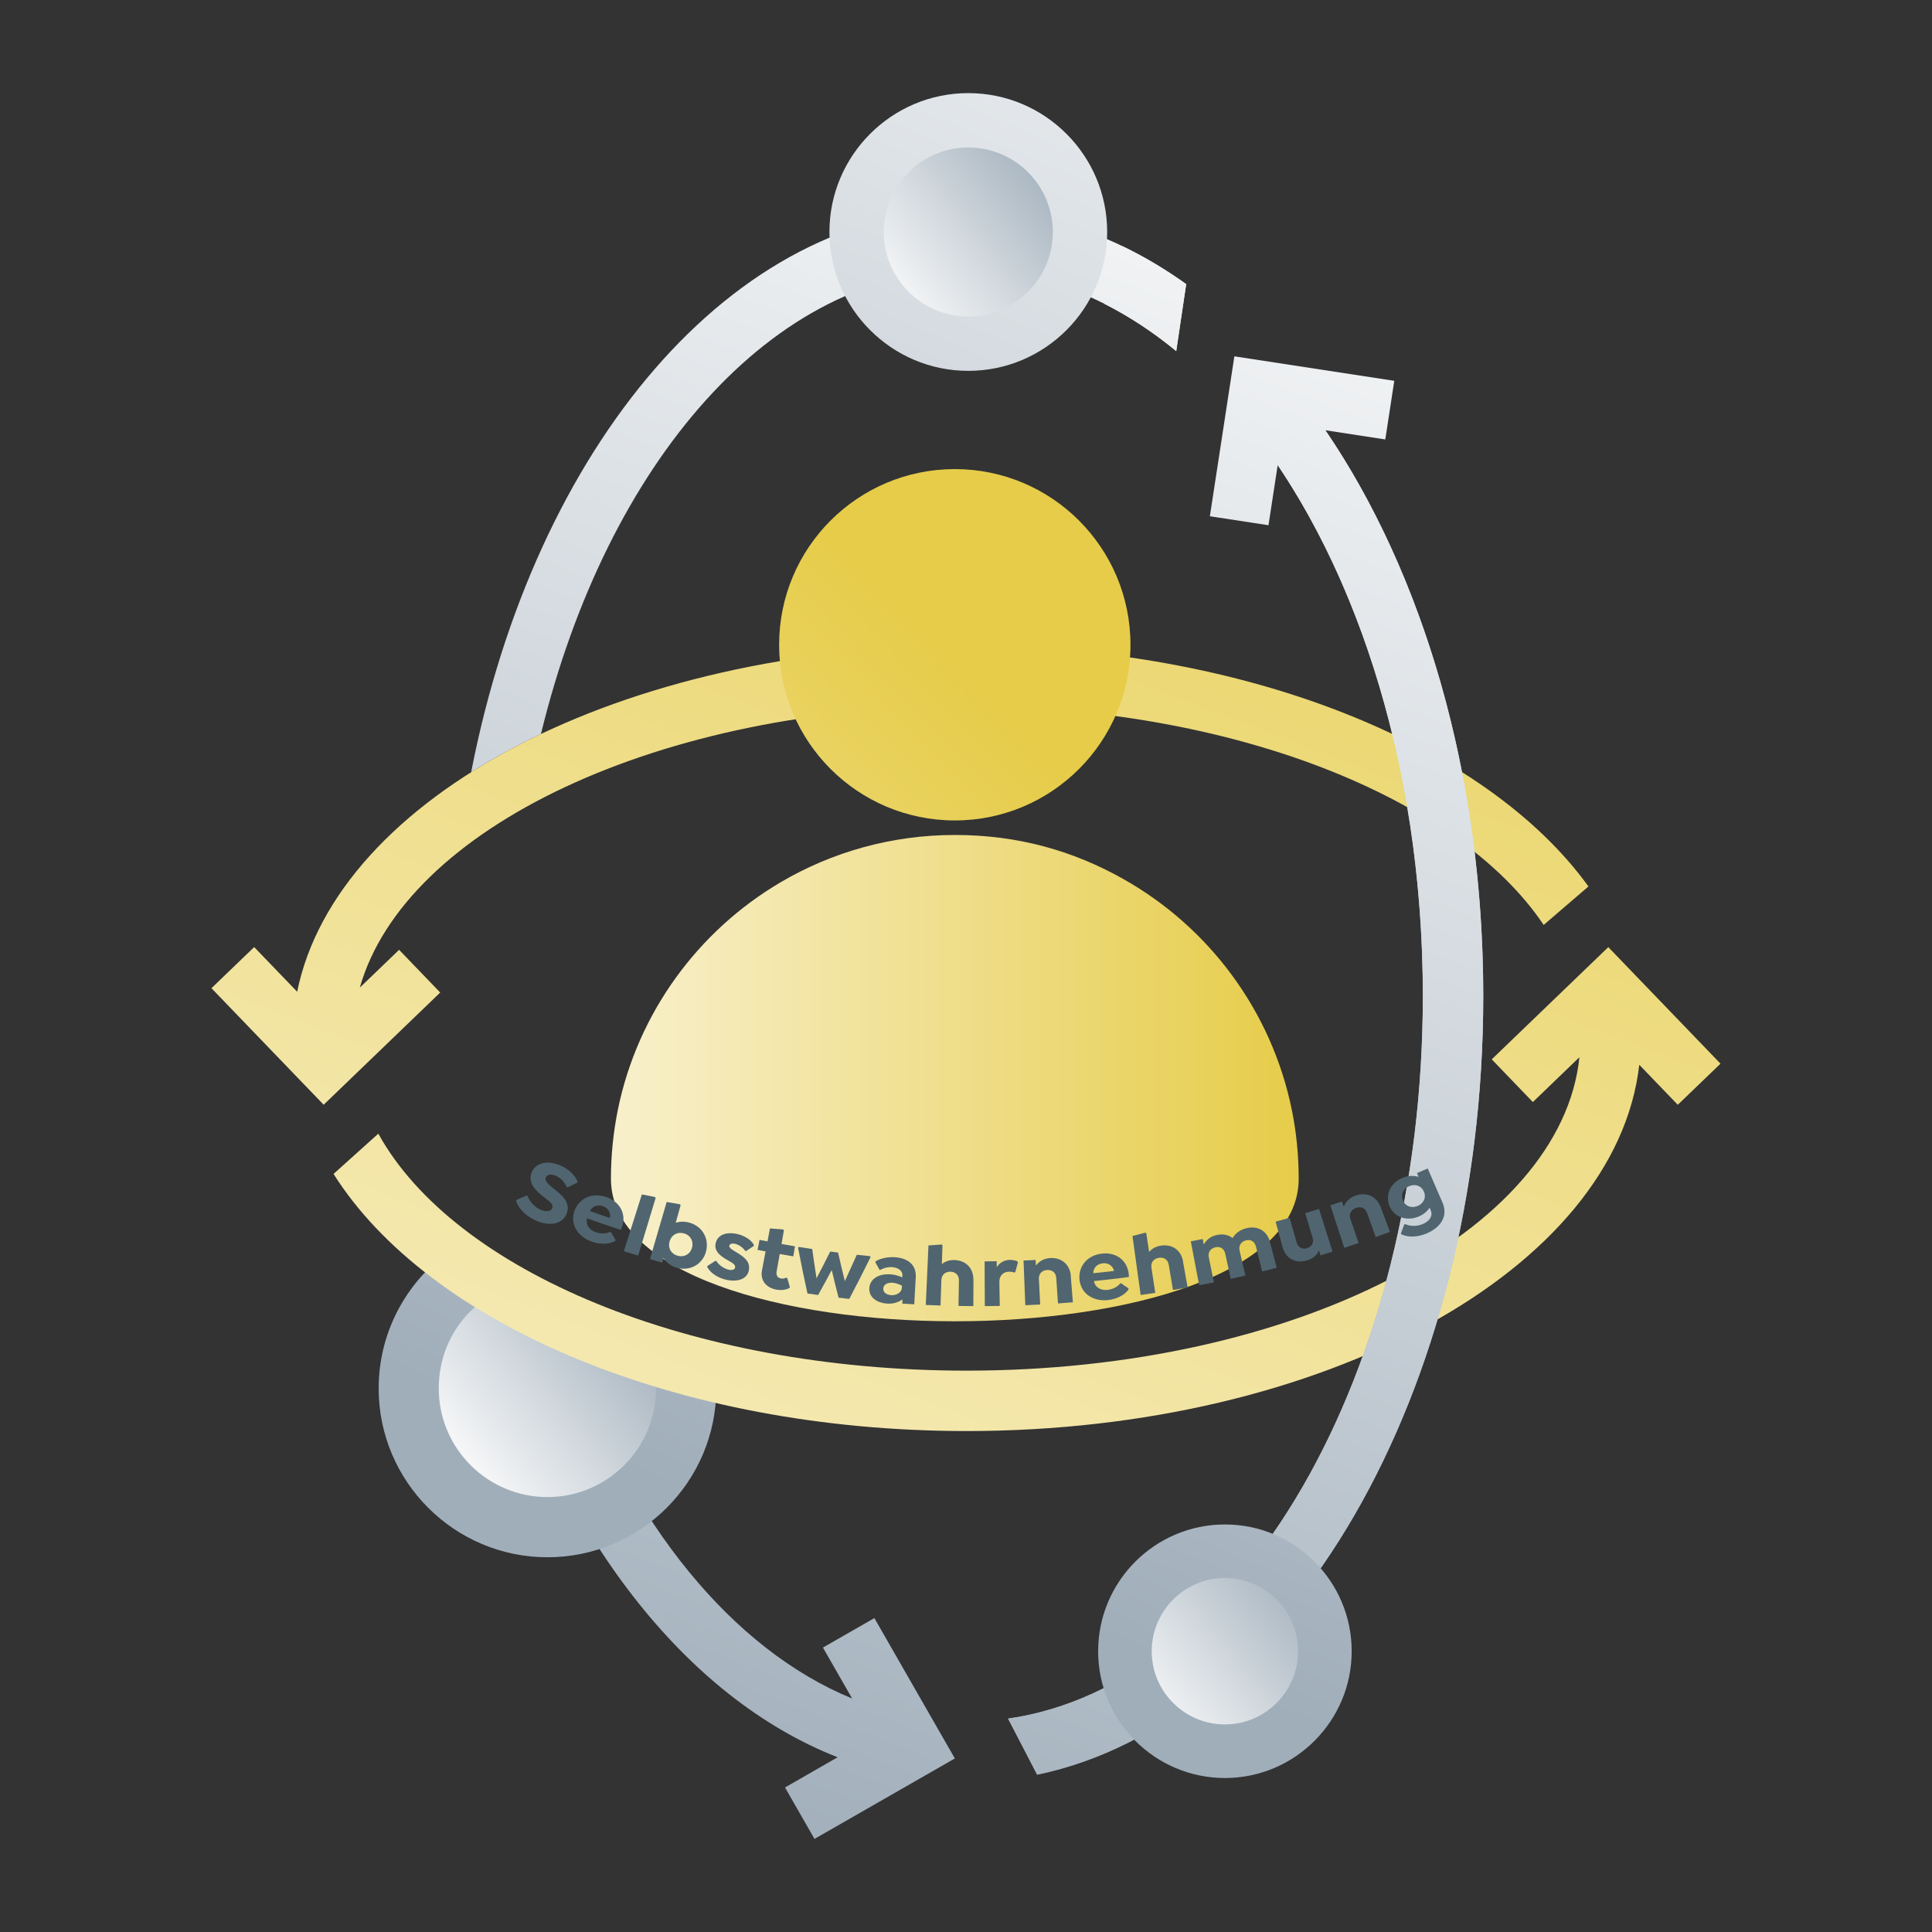 <?xml version="1.0" encoding="UTF-8"?><svg id="Ebene_1" xmlns="http://www.w3.org/2000/svg" xmlns:xlink="http://www.w3.org/1999/xlink" viewBox="0 0 453.54 453.54"><rect x="0" y="0" width="453.54" height="453.54" fill="#333333" stroke="none"/><defs><style>.cls-1{fill:url(#gelb);}.cls-2{fill:url(#Unbenannter_Verlauf_15-10);}.cls-3{fill:url(#Unbenannter_Verlauf_15-11);}.cls-4{fill:url(#gelb-2);}.cls-5{fill:url(#gelb-3);}.cls-6{fill:#50656f;}.cls-7{fill:url(#Unbenannter_Verlauf_15-4);}.cls-8{fill:url(#Unbenannter_Verlauf_15-3);}.cls-9{fill:url(#Unbenannter_Verlauf_15-6);}.cls-10{fill:url(#Unbenannter_Verlauf_15-5);}.cls-11{fill:url(#Unbenannter_Verlauf_15-2);}.cls-12{fill:url(#Unbenannter_Verlauf_15-8);}.cls-13{fill:url(#Unbenannter_Verlauf_15-7);}.cls-14{fill:url(#Unbenannter_Verlauf_15-9);}.cls-15{fill:url(#Unbenannter_Verlauf_15);}.cls-16{fill:url(#Unbenannter_Verlauf_10);}</style><linearGradient id="Unbenannter_Verlauf_15" x1="86.2" y1="406.15" x2="247.71" y2="-15.12" gradientUnits="userSpaceOnUse"><stop offset="0" stop-color="#a0aeba"/><stop offset="1" stop-color="#fdfdfd"/></linearGradient><linearGradient id="Unbenannter_Verlauf_15-2" x1="144.47" y1="428.48" x2="305.97" y2="7.21" xlink:href="#Unbenannter_Verlauf_15"/><linearGradient id="Unbenannter_Verlauf_15-3" x1="151.67" y1="307.4" x2="104.98" y2="344.75" xlink:href="#Unbenannter_Verlauf_15"/><linearGradient id="Unbenannter_Verlauf_15-4" x1="124.32" y1="335.63" x2="274.25" y2="-11.65" xlink:href="#Unbenannter_Verlauf_15"/><linearGradient id="gelb" x1="133.04" y1="424.11" x2="294.55" y2="2.84" gradientUnits="userSpaceOnUse"><stop offset="0" stop-color="#f8f0cc"/><stop offset="1" stop-color="#e6cc49"/></linearGradient><linearGradient id="gelb-2" x1="173.28" y1="439.53" x2="334.79" y2="18.26" xlink:href="#gelb"/><linearGradient id="Unbenannter_Verlauf_15-5" x1="133.87" y1="424.42" x2="295.38" y2="3.15" xlink:href="#Unbenannter_Verlauf_15"/><linearGradient id="Unbenannter_Verlauf_15-6" x1="246.49" y1="364.58" x2="391.45" y2="26.68" xlink:href="#Unbenannter_Verlauf_15"/><linearGradient id="Unbenannter_Verlauf_15-7" x1="214.8" y1="455.45" x2="376.3" y2="34.18" xlink:href="#Unbenannter_Verlauf_15"/><linearGradient id="Unbenannter_Verlauf_10" x1="16.38" y1="353.56" x2="221.71" y2="153.72" gradientUnits="userSpaceOnUse"><stop offset="0" stop-color="#fff"/><stop offset="1" stop-color="#e6cc49"/></linearGradient><linearGradient id="gelb-3" x1="143.42" y1="253.08" x2="304.87" y2="253.08" xlink:href="#gelb"/><linearGradient id="Unbenannter_Verlauf_15-8" x1="308.38" y1="370.96" x2="266.72" y2="404.29" xlink:href="#Unbenannter_Verlauf_15"/><linearGradient id="Unbenannter_Verlauf_15-9" x1="284.05" y1="395.73" x2="433.89" y2="48.66" xlink:href="#Unbenannter_Verlauf_15"/><linearGradient id="Unbenannter_Verlauf_15-10" x1="248.14" y1="37.8" x2="206.48" y2="71.13" xlink:href="#Unbenannter_Verlauf_15"/><linearGradient id="Unbenannter_Verlauf_15-11" x1="122.76" y1="296.63" x2="286.86" y2="-83.48" xlink:href="#Unbenannter_Verlauf_15"/></defs><path class="cls-15" d="M126.99,172.31c15.5-63.72,54.39-108.91,99.92-108.91,17.74,0,34.48,6.87,49.21,19.02l2.34-15.72c-15.65-11.2-33.12-17.47-51.56-17.47-54.99,0-101.43,55.7-116.3,132.05,5.09-3.21,10.56-6.2,16.37-8.96Z"/><path class="cls-11" d="M193.18,386.76l6.86,11.97c-28.25-11.61-51.97-41.08-66.13-80.38-6.21-2.63-12.09-5.52-17.57-8.64,14.98,50.43,44.43,88.79,80.3,102.81l-12.36,7.09,6.92,12.08,32.95-18.89-18.89-32.95-12.08,6.92Z"/><path class="cls-8" d="M120.77,296.81c-12.89,3.42-22.39,15.16-22.39,29.12,0,16.64,13.49,30.13,30.13,30.13s30.13-13.49,30.13-30.13c0-5.22-1.33-10.13-3.67-14.42-12.75-3.95-24.27-8.92-34.2-14.7Z"/><path class="cls-7" d="M166.51,314.72c-6.57-1.63-12.87-3.52-18.87-5.64,3.97,4.5,6.38,10.4,6.38,16.85,0,14.07-11.44,25.51-25.51,25.51s-25.51-11.44-25.51-25.51,10.87-24.92,24.44-25.48c-6.01-3.08-11.55-6.42-16.51-10.01-13.05,6.49-22.04,19.96-22.04,35.5,0,21.85,17.78,39.63,39.63,39.63s39.63-17.78,39.63-39.63c0-3.89-.57-7.65-1.62-11.21Z"/><path class="cls-1" d="M226.91,151.62c-81.04,0-147.83,35.46-157.15,81.19l-10.09-10.48-10.03,9.65,26.34,27.36,27.36-26.34-9.65-10.03-9.22,8.87c10.6-37.41,70.33-66.06,142.43-66.06,62.3,0,115.36,21.4,135.48,51.35l10.51-9.03c-23.94-33.19-80.29-56.49-145.99-56.49Z"/><path class="cls-4" d="M403.89,249.7l-26.34-27.36-27.36,26.34,9.65,10.03,10.93-10.53c-4.22,41.02-67.01,73.58-143.87,73.58-65.23,0-120.33-23.46-138.09-55.63l-10.51,9.45c22.24,35.23,80.38,60.36,148.6,60.36,83.85,0,152.45-37.96,157.92-85.98l9.04,9.39,10.03-9.65Z"/><path class="cls-10" d="M263.33,57.71c-.44,4.89-1.85,9.5-4.04,13.64,5.84,2.95,11.47,6.66,16.83,11.07l2.34-15.72c-4.88-3.49-9.93-6.5-15.13-8.99Z"/><path class="cls-9" d="M300.19,86.73l-8.53,11.34c25.73,31.12,42.35,80.32,42.35,135.71,0,88.87-42.78,161.84-97.37,169.67l6.83,13.16c59.14-12.3,104.72-89.46,104.72-182.83,0-60.02-18.84-113.34-48-147.05Z"/><path class="cls-13" d="M311.12,101l14.08,2.16,2.11-13.76-37.54-5.75-5.75,37.54,13.76,2.11,2.16-14.12c20.96,31.1,34.08,75.4,34.08,124.59,0,88.87-42.78,161.84-97.37,169.67l6.83,13.16c59.14-12.3,104.72-89.46,104.72-182.83,0-52.14-14.22-99.22-37.07-132.78Z"/><circle class="cls-16" cx="224.14" cy="151.36" r="41.24"/><path class="cls-5" d="M304.87,276.73c0,44.59-161.45,44.59-161.45,0,0-5.59.57-11.03,1.64-16.29,4.66-22.72,18.86-41.96,38.23-53.35,11.98-7.04,25.96-11.08,40.86-11.08s27.88,3.75,39.57,10.35c20.05,11.29,34.78,30.89,39.53,54.15,1.07,5.24,1.62,10.67,1.62,16.23Z"/><circle class="cls-12" cx="287.55" cy="387.62" r="26.68"/><path class="cls-14" d="M287.55,417.39c-16.41,0-29.76-13.35-29.76-29.76s13.35-29.76,29.76-29.76,29.76,13.35,29.76,29.76-13.35,29.76-29.76,29.76ZM287.55,370.45c-9.47,0-17.18,7.7-17.18,17.18s7.71,17.18,17.18,17.18,17.18-7.71,17.18-17.18-7.71-17.18-17.18-17.18Z"/><circle class="cls-2" cx="227.31" cy="54.46" r="26.68"/><path class="cls-3" d="M227.31,87.06c-17.97,0-32.6-14.62-32.6-32.6s14.62-32.6,32.6-32.6,32.6,14.62,32.6,32.6-14.62,32.6-32.6,32.6ZM227.31,34.62c-10.94,0-19.84,8.9-19.84,19.84s8.9,19.84,19.84,19.84,19.84-8.9,19.84-19.84-8.9-19.84-19.84-19.84Z"/><path class="cls-6" d="M121.15,281.91c.04-.09.06-.14.1-.23.94-.41,1.41-.61,2.35-1.02.09.04.14.06.23.1.47,1.27,1.74,2.69,3.09,3.24,1.35.55,2.4.38,2.7-.37.43-1.07-.85-1.73-2.32-2.9-1.63-1.3-3.48-3.24-2.47-5.57.94-2.18,3.6-2.83,6.54-1.64,2.15.87,3.68,2.41,4.23,3.88-.03.09-.05.13-.08.22-.9.45-1.35.67-2.25,1.11-.09-.04-.14-.05-.23-.09-.41-.9-1.23-2.08-2.62-2.65-1.06-.43-1.98-.31-2.27.39-.35.83.53,1.58,1.48,2.38,2.02,1.61,4.47,3.31,3.38,6.17-.95,2.49-3.95,2.93-6.94,1.72-2.48-1.01-4.29-2.83-4.92-4.73Z"/><path class="cls-6" d="M137.82,286.01c-.39,1.55.56,2.75,2.04,3.26,1.1.38,2.37.39,3.34-.08.09.03.14.05.24.08.42.72.63,1.09,1.05,1.81-.03.1-.05.14-.08.24-1.64.92-3.81.74-5.48.16-3.4-1.19-5.19-4.22-4.04-7.29,1.12-2.99,4.21-4.31,7.48-3.17,1.54.54,2.72,1.51,3.37,2.7.67,1.22.82,2.7.32,4.22-.1.3-.2.55-.32.78-3.18-1.04-4.76-1.58-7.91-2.71ZM138.47,284.28c1.88.68,2.82,1.01,4.72,1.65.1-.57.02-1.12-.2-1.55-.28-.55-.79-.98-1.46-1.22-1.3-.46-2.46,0-3.05,1.12Z"/><path class="cls-6" d="M150.67,280.39c1.22.25,1.84.37,3.06.6.07.08.11.13.19.21-1.64,5.43-2.47,8.14-4.11,13.56-1.35-.41-2.02-.62-3.36-1.04,1.69-5.33,2.54-8,4.23-13.33Z"/><path class="cls-6" d="M165.77,293.68c-.73,3-3.63,4.79-6.83,3.94-1.48-.39-2.52-1.27-3.17-2.32-.12.44-.19.67-.31,1.11-1.15-.32-1.73-.49-2.88-.82,1.57-5.37,2.35-8.05,3.92-13.42,1.23.22,1.84.32,3.07.53.08.08.13.13.21.21-.46,1.65-.69,2.48-1.15,4.13.97-.3,2.03-.34,3.13-.04,3.09.82,4.74,3.7,4,6.7ZM162.47,292.85c.38-1.48-.37-2.91-1.96-3.33-1.43-.38-2.86.29-3.32,1.92s.42,2.95,1.91,3.35c1.62.43,2.99-.45,3.37-1.94Z"/><path class="cls-6" d="M166,297.43c.02-.09.03-.14.05-.23.76-.48,1.13-.73,1.89-1.22.1.02.14.03.24.06.5.85,1.68,1.76,2.89,2.03.82.18,1.39-.04,1.5-.51.14-.64-.58-1.05-1.39-1.53-1.7-.94-3.67-2.11-3.17-4.22.45-1.9,2.4-2.7,5.02-2.13,1.79.39,3.34,1.4,3.96,2.59-.02.09-.03.14-.05.23-.71.47-1.06.71-1.77,1.18-.1-.02-.14-.03-.24-.05-.63-.88-1.56-1.47-2.4-1.65-.69-.15-1.23.03-1.32.44-.13.57.8,1.02,2.02,1.77,1.7,1.06,2.95,2.12,2.55,4.09-.38,1.89-2.48,2.76-5.24,2.16-2.07-.45-3.81-1.64-4.52-3.02Z"/><path class="cls-6" d="M185.42,302.17c-.06.09-.09.14-.15.23-.84.39-1.88.54-2.96.35-2.19-.38-3.94-1.91-3.42-4.62.33-1.74.5-2.61.83-4.35-.75-.14-1.13-.22-1.88-.37.19-.94.28-1.41.46-2.35.75.15,1.12.22,1.87.36.23-1.22.35-1.83.58-3.05,1.22.1,1.83.15,3.05.24.09.08.14.11.23.19-.23,1.29-.34,1.93-.57,3.23,1.26.22,1.9.33,3.16.54-.16.94-.23,1.42-.39,2.36-1.28-.21-1.92-.32-3.19-.55-.29,1.62-.43,2.43-.72,4.05-.19,1.07.29,1.57,1.07,1.7.35.06.82,0,1.18-.21.1.06.15.09.25.15.24.83.37,1.25.61,2.08Z"/><path class="cls-6" d="M204.36,295.12c-1.94,3.94-2.94,5.9-5,9.8-1-.11-1.5-.17-2.5-.29-.67-2.59-.99-3.89-1.61-6.48-1.26,2.35-1.9,3.53-3.2,5.86-1-.14-1.5-.21-2.49-.36-.94-4.29-1.39-6.44-2.21-10.73.08-.08.11-.12.19-.2,1.25.2,1.87.3,3.13.49.38,2.75.59,4.12,1.01,6.87,1.31-2.5,1.96-3.76,3.22-6.28.74.1,1.1.14,1.84.24.61,2.68.93,4.03,1.59,6.71,1.14-2.47,1.7-3.71,2.81-6.19,1.24.13,1.86.2,3.1.32.05.1.08.15.13.24Z"/><path class="cls-6" d="M214.97,299.88c-.14,2.52-.21,3.79-.35,6.31-1.13-.06-1.69-.1-2.82-.17.03-.39.04-.59.06-.98-.99.71-2.27,1.09-3.65.98-2.67-.21-4.32-1.72-4.13-3.71.2-2.13,2.23-3.37,5.07-3.15.95.07,1.83.35,2.66.7.01-.19.02-.29.03-.48.07-1.05-.98-1.81-2.4-1.92-.94-.07-2,.18-2.74.64-.1,0-.14-.01-.24-.02-.38-.69-.57-1.04-.95-1.73,0-.1.01-.15.02-.25,1.28-.79,3.16-1.07,4.57-.97,2.73.2,5.06,1.53,4.88,4.75ZM211.7,302.38c.02-.23.02-.34.04-.57-.48-.24-1.32-.62-2.23-.68-1.24-.09-2.09.45-2.16,1.33-.07.86.67,1.49,1.83,1.58,1.35.1,2.46-.69,2.52-1.65Z"/><path class="cls-6" d="M228.52,300.4c-.01,2.49-.02,3.73-.03,6.21-1.39,0-2.09-.01-3.48-.04.04-2.39.06-3.59.1-5.98.02-1.2-.73-2.03-1.99-2.06-1.25-.03-2.09.76-2.13,1.96-.08,2.39-.12,3.59-.2,5.98-1.38-.05-2.08-.07-3.46-.13.25-5.59.38-8.38.63-13.97,1.23-.08,1.84-.12,3.06-.22.09.06.14.09.23.15-.06,1.78-.09,2.67-.15,4.45.74-.61,1.71-.98,2.92-.95,2.67.06,4.49,1.84,4.48,4.59Z"/><path class="cls-6" d="M238.97,296.31c-.25.92-.37,1.37-.62,2.29-.09.06-.14.09-.24.15-.42-.2-.84-.23-1.33-.21-1.34.03-2.2,1.01-2.18,2.4.04,2.25.06,3.38.1,5.63-1.4.02-2.1.03-3.51.04-.02-4.2-.03-6.3-.05-10.5,1.13,0,1.7-.01,2.83-.03,0,.55.01.82.02,1.37.71-1.02,1.71-1.65,2.97-1.68.67-.02,1.26.09,1.84.3.06.1.1.15.16.25Z"/><path class="cls-6" d="M251.36,299.53c.2,2.48.3,3.72.5,6.19-1.4.11-2.1.16-3.5.26-.16-2.39-.24-3.58-.4-5.97-.08-1.17-.86-1.96-2.15-1.88-1.21.07-2,.91-1.93,2.13.12,2.39.19,3.59.31,5.98-1.4.07-2.1.11-3.5.16-.17-4.2-.25-6.29-.41-10.49,1.13-.04,1.7-.07,2.83-.13.03.53.04.79.07,1.32.72-.96,1.81-1.67,3.33-1.77,2.71-.17,4.66,1.54,4.88,4.2Z"/><path class="cls-6" d="M256.8,300.73c.31,1.57,1.67,2.24,3.21,2.07,1.14-.13,2.28-.66,2.94-1.51.1-.01.15-.02.24-.03.68.47,1.02.71,1.71,1.18.01.1.02.15.03.25-1.07,1.54-3.09,2.31-4.82,2.5-3.54.39-6.42-1.58-6.7-4.84-.28-3.18,1.9-5.7,5.3-6.07,1.6-.18,3.07.2,4.16.99,1.11.81,1.89,2.09,2.09,3.67.04.31.05.59.04.84-3.28.43-4.92.62-8.21.95ZM256.64,298.89c1.96-.2,2.94-.3,4.9-.54-.15-.55-.46-1.02-.84-1.32-.49-.38-1.12-.55-1.82-.47-1.35.15-2.19,1.05-2.24,2.32Z"/><path class="cls-6" d="M277.7,296.11c.44,2.45.66,3.67,1.1,6.12-1.38.25-2.07.37-3.44.6-.4-2.36-.59-3.54-.99-5.9-.2-1.18-1.09-1.86-2.33-1.66-1.24.2-1.92,1.13-1.74,2.31.36,2.37.54,3.55.9,5.92-1.37.21-2.06.31-3.43.5-.77-5.54-1.16-8.31-1.92-13.85,1.19-.3,1.79-.46,2.98-.77.1.04.15.07.26.11.27,1.76.4,2.64.67,4.4.62-.73,1.51-1.27,2.71-1.47,2.65-.43,4.77.99,5.26,3.7Z"/><path class="cls-6" d="M298.13,291.6c.63,2.4.95,3.61,1.58,6.01-1.37.36-2.05.53-3.42.87-.58-2.32-.87-3.48-1.44-5.81-.29-1.18-1.17-1.78-2.33-1.5-1.18.28-1.8,1.25-1.52,2.43.54,2.33.81,3.5,1.36,5.83-1.37.32-2.06.48-3.44.78-.51-2.34-.77-3.51-1.28-5.85-.26-1.19-1.12-1.82-2.31-1.56-1.17.25-1.81,1.19-1.56,2.38.48,2.35.72,3.52,1.2,5.86-1.38.28-2.07.42-3.46.68-.79-4.12-1.18-6.19-1.97-10.31,1.12-.21,1.67-.32,2.79-.55.1.52.16.78.26,1.3.57-1.06,1.55-1.92,3.05-2.24,1.47-.32,2.74-.05,3.71.72.63-1.07,1.71-1.95,3.26-2.32,2.64-.64,4.85.62,5.54,3.28Z"/><path class="cls-6" d="M309.65,283.81c1.26,4,1.9,6.01,3.16,10.01-1.13.36-1.69.53-2.82.87-.14-.46-.21-.69-.35-1.15-.45,1.04-1.35,1.92-2.85,2.36-2.63.77-4.97-.43-5.7-3.11-.65-2.4-.98-3.6-1.63-6,1.31-.36,1.97-.54,3.28-.91.67,2.33,1,3.49,1.66,5.81.31,1.09,1.25,1.67,2.38,1.34,1.2-.35,1.7-1.36,1.35-2.5-.69-2.29-1.04-3.44-1.73-5.73,1.3-.39,1.94-.59,3.24-1Z"/><path class="cls-6" d="M324.12,283.36c.87,2.33,1.3,3.49,2.17,5.82-1.33.5-2,.74-3.34,1.22-.81-2.25-1.21-3.38-2.02-5.63-.4-1.11-1.37-1.65-2.61-1.21-1.16.41-1.7,1.43-1.31,2.58.77,2.27,1.16,3.4,1.93,5.66-1.34.46-2.02.68-3.37,1.13-1.31-3.99-1.96-5.99-3.27-9.98,1.09-.36,1.63-.54,2.72-.91.17.5.25.75.42,1.25.44-1.12,1.31-2.11,2.76-2.62,2.6-.92,4.97.18,5.9,2.68Z"/><path class="cls-6" d="M335.16,274.3c1.39,3.21,2.08,4.81,3.47,8.02,1.41,3.26-.54,5.94-3.85,7.28-2.27.92-4.32.86-5.83.15-.03-.09-.05-.13-.08-.22.32-.83.47-1.25.78-2.08.09-.04.14-.06.24-.09,1.06.51,2.61.6,4.03.02,1.5-.61,2.56-1.8,1.94-3.28-.1-.24-.15-.36-.25-.6-.58.88-1.48,1.64-2.63,2.11-2.89,1.17-5.83.04-6.83-2.59-1.01-2.65.35-5.41,3.14-6.54,1.29-.52,2.58-.54,3.71-.21-.15-.36-.22-.53-.37-.89,1.02-.43,1.53-.65,2.55-1.09ZM334.28,279.76c-.57-1.35-1.99-1.92-3.44-1.32-1.43.58-2.05,1.98-1.51,3.34.54,1.37,1.97,1.93,3.44,1.33,1.48-.6,2.08-2,1.51-3.35Z"/></svg>